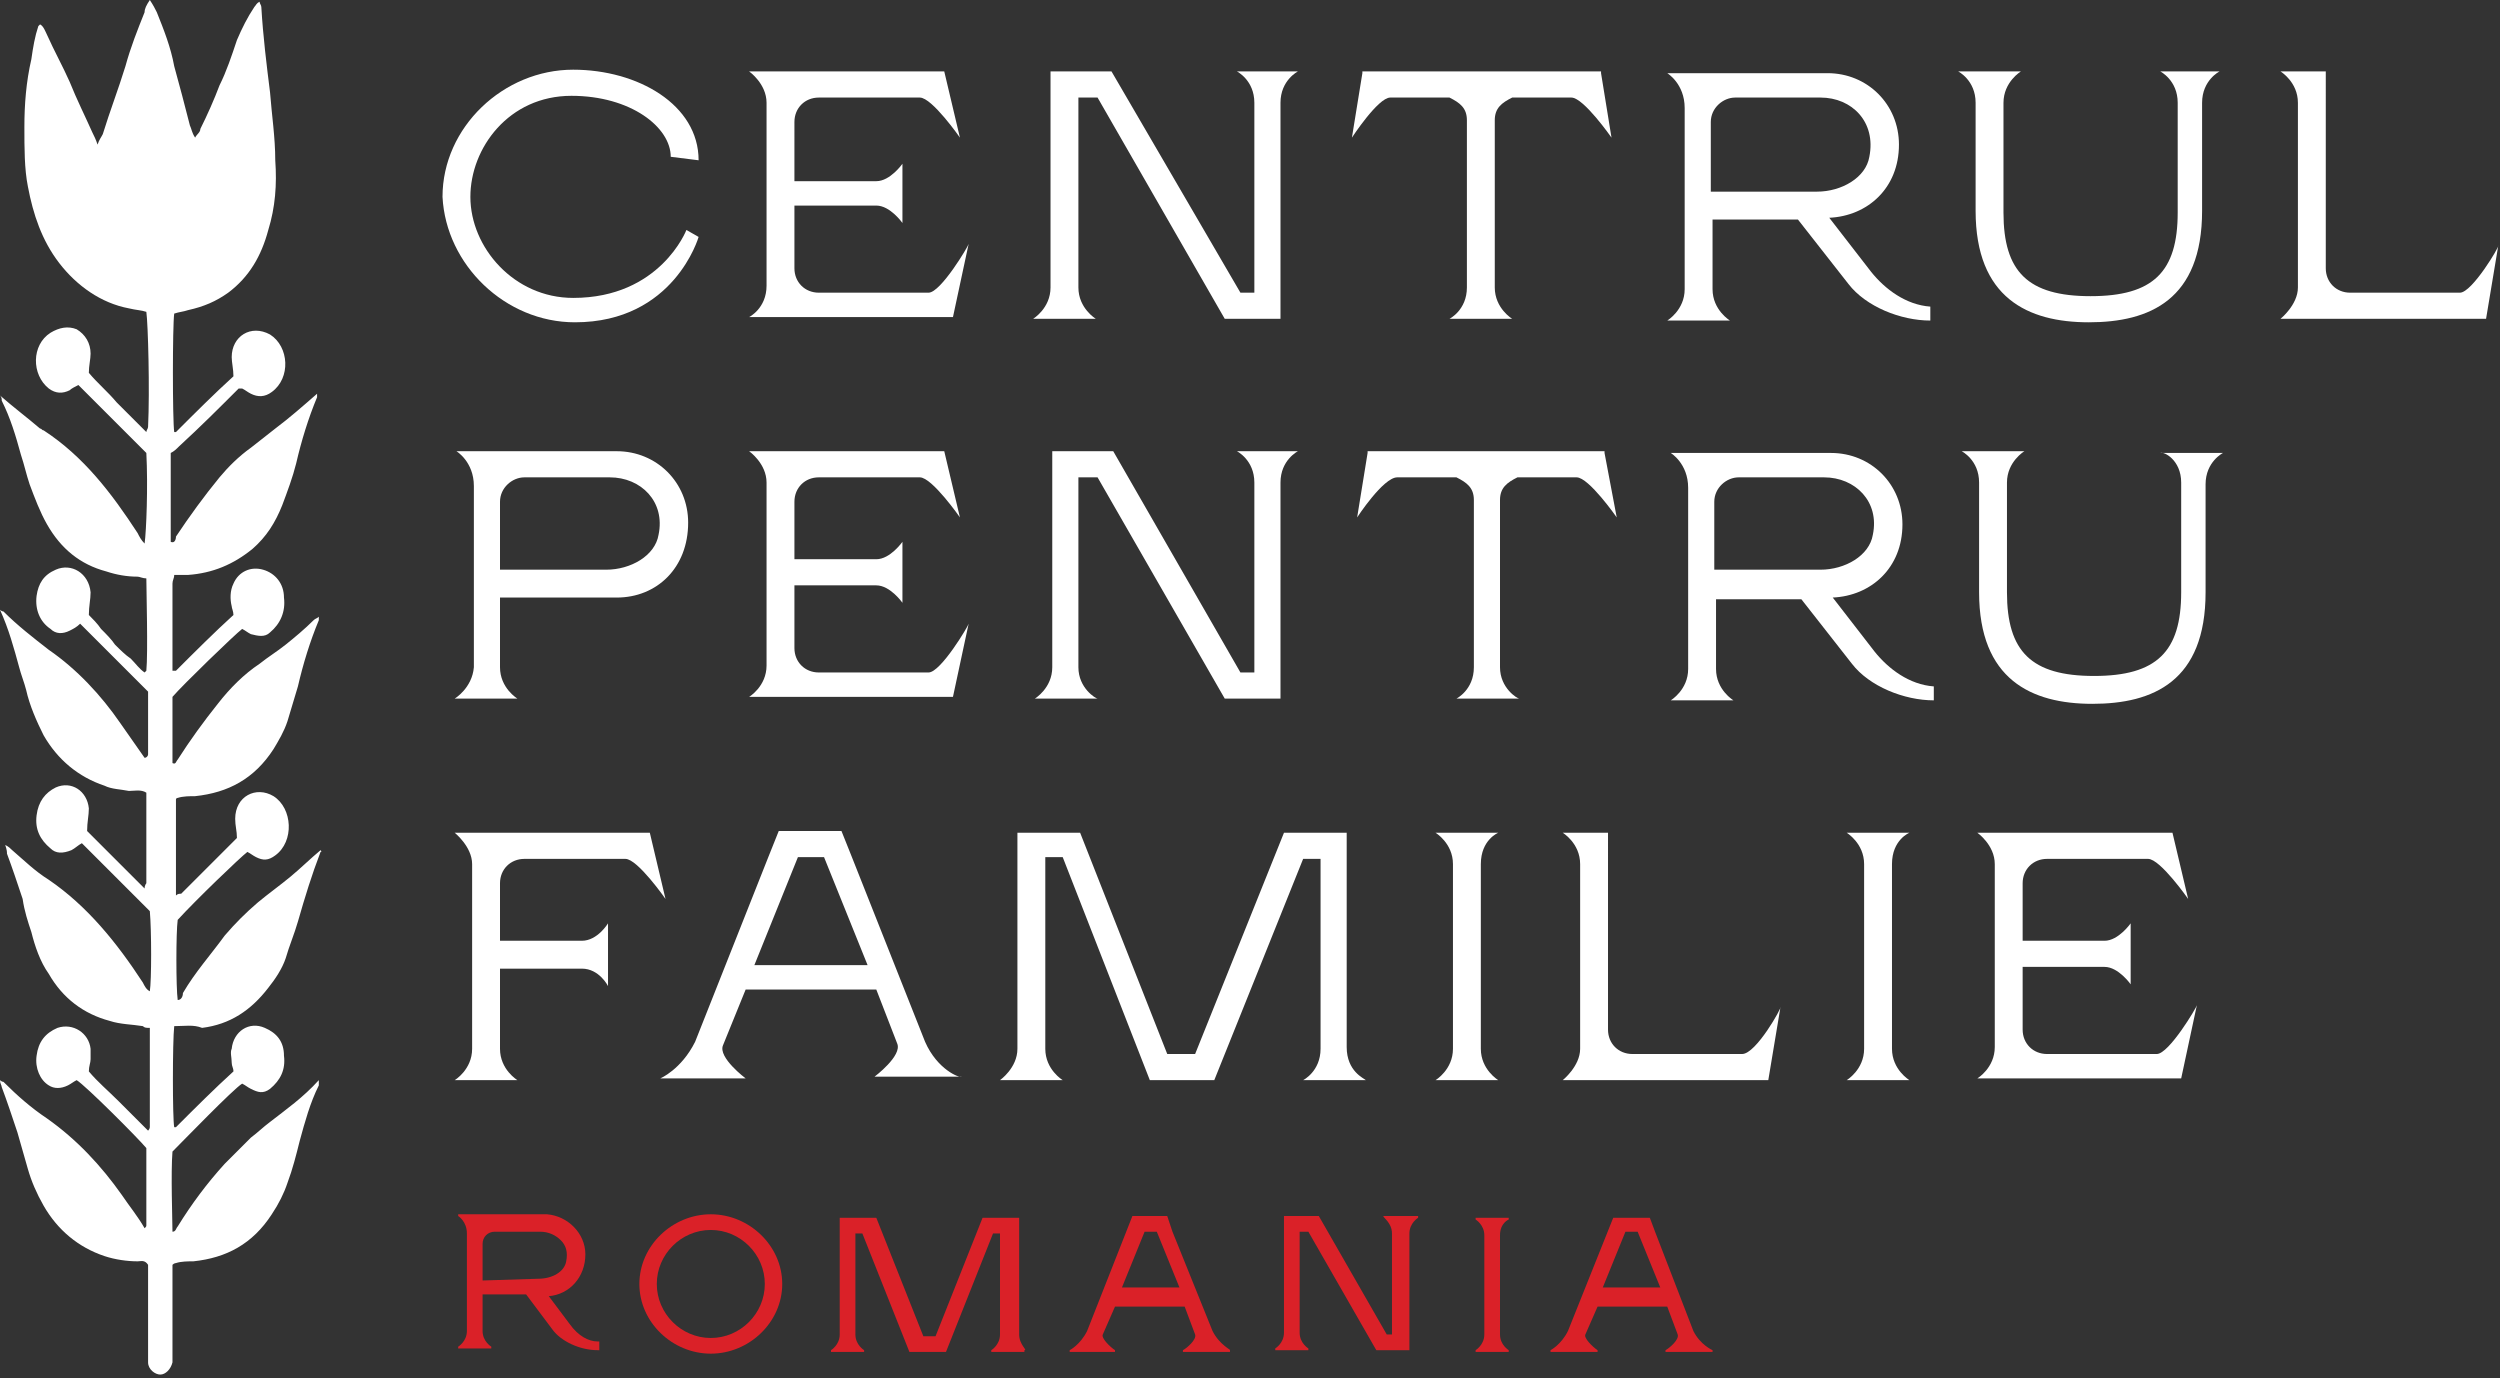 <?xml version="1.0" encoding="utf-8"?>
<!-- Generator: Adobe Illustrator 27.3.1, SVG Export Plug-In . SVG Version: 6.00 Build 0)  -->
<svg version="1.1" id="Layer_1" xmlns="http://www.w3.org/2000/svg" xmlns:xlink="http://www.w3.org/1999/xlink" x="0px" y="0px"
	 viewBox="0 0 143.5 79.1" style="enable-background:new 0 0 143.5 79.1;" xml:space="preserve">
<rect x="0" y="0" width="143.5" height="79.1" fill="#333333" stroke="none"/>
<style type="text/css">
	.st0{fill:#DA2128;}
	.st1{fill:#FFFFFF;}
</style>
<g>
	<path class="st0" d="M40.8,76.8c-1.7,0-3.1-1.4-3.1-3.1s1.4-3.1,3.1-3.1c1.7,0,3.1,1.4,3.1,3.1C43.9,75.4,42.5,76.8,40.8,76.8
		 M40.8,69.7c-2.2,0-4.1,1.8-4.1,4s1.9,4,4.1,4c2.2,0,4.1-1.8,4.1-4C44.9,71.5,43,69.7,40.8,69.7"/>
	<path class="st0" d="M27.7,73.5v-2.1c0-0.4,0.3-0.7,0.7-0.7H31c0.5,0,0.9,0.2,1.2,0.5s0.4,0.7,0.3,1.2c-0.1,0.6-0.8,1-1.6,1
		L27.7,73.5L27.7,73.5z M32.7,76l-1.2-1.6c1.2-0.1,2.1-1.1,2.1-2.4c0-1.2-1-2.2-2.2-2.3h-5.1v0.1c0,0,0.5,0.3,0.5,1v5.6
		c0,0.6-0.5,0.9-0.5,0.9v0.1h1.9v-0.1c0,0-0.5-0.3-0.5-0.9v-2.1h2.5l1.5,2c0.5,0.7,1.6,1.2,2.6,1.2h0.1V77h-0.1
		C33.8,77,33.2,76.7,32.7,76"/>
	<path class="st0" d="M79.4,69.8L79.4,69.8c0,0.1,0.5,0.4,0.5,1v5.8h-0.3l-3.9-6.8l0,0h-2v6.7c0,0.6-0.5,0.9-0.5,0.9v0.1h1.9v-0.1
		c0,0-0.5-0.3-0.5-0.9v-5.8h0.5l3.9,6.8l0,0h1.9v-6.7c0-0.6,0.5-0.9,0.5-0.9v-0.1H79.4z"/>
	<path class="st0" d="M86.1,76.6v-5.7c0-0.7,0.5-0.9,0.5-0.9v-0.1h-1.9V70c0,0,0.5,0.3,0.5,0.9v5.7c0,0.6-0.5,0.9-0.5,0.9v0.1h1.9
		v-0.1C86.6,77.5,86.1,77.2,86.1,76.6"/>
	<path class="st0" d="M58.5,76.6v-6.7h-2.1l-2.7,6.8H53l-2.7-6.8l0,0h-2.1v6.7c0,0.6-0.5,0.9-0.5,0.9v0.1h1.9v-0.1
		c0,0-0.5-0.3-0.5-0.9v-5.8h0.4l2.7,6.8l0,0h2.1l2.7-6.8h0.4v5.8c0,0.6-0.5,0.9-0.5,0.9v0.1h1.9v-0.1C59,77.5,58.5,77.2,58.5,76.6"
		/>
	<path class="st0" d="M92,73.9l1.3-3.2H94l1.3,3.2H92z M97.2,76.4L95,70.7l-0.3-0.8h-2.1L90,76.4c-0.4,0.8-1,1.1-1,1.1v0.1h2.7v-0.1
		c-0.3-0.2-0.8-0.7-0.7-0.9l0.7-1.6h4l0.6,1.6c0.1,0.3-0.5,0.8-0.7,0.9v0.1h2.7v-0.1C98.3,77.5,97.6,77.2,97.2,76.4"/>
	<path class="st0" d="M64.4,73.9l1.3-3.2h0.7l1.3,3.2H64.4z M69.6,76.4l-2.3-5.7L67,69.8h-2l-2.6,6.6c-0.4,0.8-1,1.1-1,1.1v0.1H64
		v-0.1c-0.3-0.2-0.8-0.7-0.7-0.9L64,75h4l0.6,1.6c0.1,0.3-0.5,0.8-0.7,0.9v0.1h2.7v-0.1C70.7,77.5,70,77.2,69.6,76.4"/>
	<path class="st1" d="M86,47.8h-3.6c0,0,1,0.6,1,1.8v10.6c0,1.2-1,1.8-1,1.8H86c0,0-1-0.6-1-1.8V49.6C85,48.2,86,47.8,86,47.8"/>
	<path class="st1" d="M43.3,55.4l2.5-6.2h1.5l2.5,6.2H43.3z M53.1,59.8l-4.2-10.6l-0.6-1.5h-3.6l-0.6,1.5l-4.2,10.6
		c-0.8,1.6-2,2.1-2,2.1H39l0,0h1.7l0,0h2.1c0,0-1.6-1.2-1.3-1.9l1.3-3.2h7.5l1.2,3.1c0.3,0.7-1.3,1.9-1.3,1.9h2.1l0,0H54l0,0h1.2
		C55.1,61.9,53.8,61.4,53.1,59.8"/>
	<path class="st1" d="M100,60.5h-6.3c-0.8,0-1.4-0.6-1.4-1.4l0,0V47.8h-2.6c0,0,1,0.6,1,1.8v10.6c0,1-1,1.8-1,1.8h11.8l0,0l0.7-4.2
		C102.3,57.8,100.8,60.5,100,60.5"/>
	<path class="st1" d="M37.3,47.8H26.1c0,0,1,0.8,1,1.8v10.6c0,1.2-1,1.8-1,1.8h3.6c0,0-1-0.6-1-1.8v-4.6h4.7c1,0,1.5,1,1.5,1V53
		c0,0-0.6,1-1.5,1h-4.7v-3.3c0-0.8,0.6-1.4,1.4-1.4h5.8c0.7,0,2.3,2.3,2.3,2.3L37.3,47.8z"/>
	<path class="st1" d="M77.3,60.1V47.8h-3.6l-5.1,12.7H67l-5-12.7h-3.6v12.4c0,1.1-1,1.8-1,1.8H61c0,0-1-0.6-1-1.8v-11h1L66,62h3.7
		l5.1-12.7h1v10.9c0,1.3-1,1.8-1,1.8h3.6C78.3,61.9,77.3,61.5,77.3,60.1"/>
	<path class="st1" d="M109.6,47.8H106c0,0,1,0.6,1,1.8v10.6c0,1.2-1,1.8-1,1.8h3.6c0,0-1-0.6-1-1.8V49.6
		C108.6,48.2,109.6,47.8,109.6,47.8"/>
	<path class="st1" d="M123.8,60.5h-6.3c-0.8,0-1.4-0.6-1.4-1.4v-3.6h4.7c0.8,0,1.5,1,1.5,1V53c0,0-0.7,1-1.5,1h-4.7v-3.3
		c0-0.8,0.6-1.4,1.4-1.4h5.8c0.7,0,2.3,2.3,2.3,2.3l-0.9-3.8h-11.2c0,0,1,0.7,1,1.8v10.5c0,1.2-1,1.8-1,1.8h11.7l0.9-4.2
		C126.1,57.8,124.5,60.5,123.8,60.5"/>
	<path class="st1" d="M53.3,38.6H47c-0.8,0-1.4-0.6-1.4-1.4v-3.6h4.7c0.8,0,1.5,1,1.5,1v-3.5c0,0-0.7,1-1.5,1h-4.7v-3.3
		c0-0.8,0.6-1.4,1.4-1.4h5.8c0.7,0,2.3,2.3,2.3,2.3l-0.9-3.8H43c0,0,1,0.7,1,1.8v10.5c0,1.2-1,1.8-1,1.8h11.7l0.9-4.2
		C55.6,35.9,54,38.6,53.3,38.6"/>
	<path class="st1" d="M28.7,28.8c0-0.8,0.7-1.4,1.4-1.4H35l0,0c1.8,0,3.2,1.4,2.8,3.3c-0.2,1.2-1.6,2-3,2h-6.1
		C28.7,32.7,28.7,28.8,28.7,28.8z M26.1,40.1h3.6c0,0-1-0.6-1-1.8v-4h6.7c2.3,0,4.1-1.7,4.1-4.3c0-2.3-1.8-4.1-4.1-4.1l0,0h-9.2
		c0,0,1,0.6,1,2v10.4C27.1,39.5,26.1,40.1,26.1,40.1"/>
	<path class="st1" d="M61.9,38.3V27.4H63l7.3,12.7h3.2V27.7c0-1.3,1-1.8,1-1.8H71c0,0,1,0.5,1,1.8v10.9h-0.8l-7.3-12.7h-3.5v12.4
		c0,1.2-1,1.8-1,1.8H63C62.9,40.1,61.9,39.5,61.9,38.3"/>
	<path class="st1" d="M125.2,27.7V34c0,3.4-1.4,4.8-5,4.8s-5-1.4-5-4.8v-6.3c0-1.2,1-1.8,1-1.8h-3.6c0,0,1,0.5,1,1.8V34
		c0,5,3,6.4,6.5,6.4s6.5-1.3,6.5-6.4v-6.2c0-1.3,1-1.8,1-1.8H124C124.2,25.9,125.2,26.4,125.2,27.7"/>
	<path class="st1" d="M86.1,38.3v-9.6c0-0.7,0.4-1,1-1.3h3.4c0.7,0,2.3,2.3,2.3,2.3L92.1,26v-0.1H78.5V26l-0.6,3.7
		c0,0,1.5-2.3,2.3-2.3h3.4c0.6,0.3,1,0.6,1,1.3v9.6c0,1.3-1,1.8-1,1.8h3.6C87.1,40.1,86.1,39.5,86.1,38.3"/>
	<path class="st1" d="M98.4,32.8v-4c0-0.8,0.7-1.4,1.4-1.4h4.9l0,0c1.8,0,3.2,1.4,2.8,3.3c-0.2,1.2-1.6,2-3,2h-6.1V32.8z
		 M107.6,37.4l-2.4-3.1c2.2-0.1,4-1.7,4-4.2c0-2.3-1.8-4.1-4.1-4.1l0,0h-9.2c0,0,1,0.6,1,2v10.4c0,1.2-1,1.8-1,1.8h3.6
		c0,0-1-0.6-1-1.8v-4h4.9l2.9,3.7c1,1.3,3,2.1,4.7,2.1v-0.8C109.6,39.3,108.4,38.4,107.6,37.4"/>
	<path class="st1" d="M53.3,16.8H47c-0.8,0-1.4-0.6-1.4-1.4v-3.6h4.7c0.8,0,1.5,1,1.5,1V9.4c0,0-0.7,1-1.5,1h-4.7V7
		c0-0.8,0.6-1.4,1.4-1.4h5.8c0.7,0,2.3,2.3,2.3,2.3l-0.9-3.8H43c0,0,1,0.7,1,1.8v10.5c0,1.3-1,1.8-1,1.8h11.7l0.9-4.2
		C55.6,14.1,54,16.8,53.3,16.8"/>
	<path class="st1" d="M79.8,5.6h3.4c0.6,0.3,1,0.6,1,1.3v9.6c0,1.3-1,1.8-1,1.8h3.6c0,0-1-0.6-1-1.8V6.9c0-0.7,0.4-1,1-1.3h3.4
		c0.7,0,2.3,2.3,2.3,2.3l-0.6-3.7V4.1H78.2v0.1l-0.6,3.7C77.6,7.9,79.1,5.6,79.8,5.6"/>
	<path class="st1" d="M33,18.5c5.7,0,7.1-4.9,7.1-4.9l-0.7-0.4c0,0-1.5,3.9-6.5,3.9c-3.4,0-5.9-2.9-5.9-5.8c0-2.8,2.2-5.8,5.8-5.8
		c3.4,0,5.7,1.8,5.7,3.5l1.6,0.2C40.1,6,36.6,4,32.9,4c-4,0-7.5,3.3-7.5,7.3C25.6,15.2,29,18.5,33,18.5"/>
	<path class="st1" d="M61.9,16.5V5.6H63l7.3,12.7h3.2V5.9c0-1.3,1-1.8,1-1.8H71c0,0,1,0.5,1,1.8v10.9h-0.8L63.8,4.1h-3.5v12.4
		c0,1.2-1,1.8-1,1.8h3.6C62.9,18.3,61.9,17.7,61.9,16.5"/>
	<path class="st1" d="M98.2,11V7l0,0c0-0.8,0.7-1.4,1.4-1.4h4.9l0,0c1.8,0,3.2,1.4,2.8,3.4c-0.2,1.2-1.6,2-3,2H98.2z M107.4,15.6
		l-2.4-3.1c2.2-0.1,4-1.7,4-4.2c0-2.3-1.8-4.1-4.1-4.1l0,0h-9.2c0,0,1,0.6,1,2v10.4c0,1.2-1,1.8-1,1.8h3.6c0,0-1-0.6-1-1.8v-4h4.9
		l2.9,3.7c1,1.3,3,2.1,4.7,2.1v-0.8C109.4,17.5,108.2,16.6,107.4,15.6"/>
	<path class="st1" d="M141.2,16.8h-6.3c-0.8,0-1.4-0.6-1.4-1.4l0,0V4.1h-2.6c0,0,1,0.6,1,1.8v10.6c0,1-1,1.8-1,1.8h11.8l0,0l0.7-4.2
		C143.5,14.1,141.9,16.8,141.2,16.8"/>
	<path class="st1" d="M125,5.9v6.3c0,3.4-1.4,4.8-5,4.8s-5-1.4-5-4.8V5.9c0-1.2,1-1.8,1-1.8h-3.6c0,0,1,0.5,1,1.8v6.2
		c0,5,3,6.4,6.5,6.4s6.5-1.3,6.5-6.4V5.9c0-1.3,1-1.8,1-1.8H124C124,4.1,125,4.6,125,5.9"/>
	<path class="st1" d="M10,58.9c-0.1,0.9-0.1,5.3,0,5.8h0.1c1.1-1.1,2.2-2.2,3.3-3.2c0-0.2-0.1-0.3-0.1-0.5c0-0.3-0.1-0.6,0-0.8
		c0.1-1,1-1.6,1.9-1.2c0.7,0.3,1.1,0.8,1.1,1.6c0.1,0.8-0.2,1.4-0.8,1.9c-0.4,0.3-0.7,0.2-1.1,0c-0.2-0.1-0.3-0.2-0.5-0.3
		c-0.5,0.3-3.4,3.3-4,3.9c-0.1,1.2,0,4,0,4.6c0.2,0,0.2-0.2,0.3-0.3c0.8-1.3,1.7-2.5,2.7-3.6c0.5-0.5,1-1,1.5-1.5
		c0.4-0.3,0.7-0.6,1.1-0.9c0.9-0.7,1.9-1.4,2.8-2.4c0,0.2,0,0.3,0,0.3c-0.5,1-0.8,2.1-1.1,3.2c-0.2,0.8-0.4,1.6-0.7,2.4
		c-0.2,0.6-0.5,1.2-0.9,1.8c-1.1,1.7-2.6,2.5-4.5,2.7c-0.3,0-0.7,0-1,0.1c0,0-0.1,0-0.2,0.1c0,0.2,0,0.4,0,0.6c0,1.5,0,3,0,4.4
		c0,0.2,0,0.4,0,0.6c-0.1,0.4-0.4,0.7-0.7,0.7s-0.7-0.3-0.7-0.7c0-0.2,0-0.4,0-0.6c0-1.4,0-2.9,0-4.3v-0.7c-0.2-0.3-0.4-0.2-0.6-0.2
		c-0.6,0-1.3-0.1-1.9-0.3c-1.5-0.5-2.7-1.5-3.5-2.9c-0.4-0.7-0.7-1.4-0.9-2.1S1.2,65.7,1,65c-0.3-0.9-0.6-1.8-0.9-2.6
		C0.1,62.3,0,62.2,0,62c0.1,0.1,0.2,0.1,0.2,0.1c0.8,0.8,1.6,1.5,2.5,2.1c1.7,1.2,3.1,2.7,4.3,4.4c0.4,0.6,0.9,1.2,1.3,1.9
		c0.1-0.1,0.1-0.1,0.1-0.2c0-1.5,0-3,0-4.4c-0.5-0.6-3.5-3.6-4-3.9c-0.2,0.1-0.3,0.2-0.5,0.3c-0.4,0.2-0.8,0.2-1.1,0
		c-0.5-0.3-0.8-1-0.7-1.7c0.1-0.8,0.5-1.3,1.2-1.6c0.9-0.3,1.8,0.3,1.9,1.2c0,0.2,0,0.4,0,0.6c0,0.2-0.1,0.4-0.1,0.7
		c0.5,0.6,1.1,1.1,1.7,1.7c0.6,0.6,1.1,1.1,1.7,1.7c0.1-0.1,0.1-0.2,0.1-0.2c0-1.7,0-3.5,0-5.2c0-0.2,0-0.3,0-0.5
		c-0.2,0-0.3,0-0.4-0.1c-0.6-0.1-1.3-0.1-1.9-0.3c-1.5-0.4-2.7-1.3-3.5-2.7c-0.5-0.7-0.8-1.6-1-2.4c-0.2-0.6-0.4-1.2-0.5-1.9
		C1,50.7,0.7,49.8,0.4,49c0-0.1,0-0.2-0.1-0.5c0.2,0.1,0.3,0.2,0.4,0.3C1.4,49.4,2,50,2.8,50.5C5,52,6.7,54.1,8.2,56.4
		c0.1,0.2,0.2,0.4,0.4,0.5c0.1-0.6,0.1-3.5,0-4.6C7.3,51,6,49.7,4.7,48.4c-0.2,0.1-0.4,0.3-0.6,0.4C3.6,49,3.2,49,2.9,48.7
		c-0.6-0.5-0.9-1.1-0.8-1.9c0.1-0.8,0.5-1.3,1.1-1.6c0.9-0.4,1.8,0.2,1.9,1.2c0,0.4-0.1,0.8-0.1,1.3c1.1,1.1,2.2,2.2,3.3,3.3
		c0-0.2,0.1-0.3,0.1-0.3c0-1.6,0-3.2,0-4.8c0-0.1,0-0.2,0-0.4c-0.3-0.2-0.7-0.1-1-0.1c-0.5-0.1-1-0.1-1.4-0.3
		c-1.5-0.5-2.7-1.5-3.5-2.9c-0.4-0.8-0.8-1.7-1-2.6c-0.1-0.4-0.3-0.9-0.4-1.3C0.8,37.2,0.5,36.1,0,35c0.1,0.1,0.2,0.1,0.2,0.1
		c0.8,0.8,1.7,1.5,2.6,2.2c1.6,1.1,3,2.6,4.1,4.2c0.5,0.7,0.9,1.3,1.4,2c0.1,0,0.2-0.1,0.2-0.2v-3.6c-1.3-1.3-2.6-2.6-3.9-3.9
		C4.4,36,4.2,36.1,4,36.2c-0.4,0.2-0.8,0.2-1.1-0.1C2.3,35.7,2,35,2.1,34.2c0.1-0.7,0.4-1.2,1.1-1.5c0.9-0.4,1.9,0.2,2,1.3
		c0,0.4-0.1,0.8-0.1,1.3c0.2,0.2,0.5,0.5,0.7,0.8c0.3,0.3,0.6,0.6,0.8,0.9c0.3,0.3,0.6,0.6,0.9,0.8c0.3,0.3,0.5,0.6,0.8,0.8
		c0.1-0.1,0.1-0.1,0.1-0.1c0.1-1,0-4.7,0-5.3c-0.2,0-0.4-0.1-0.5-0.1c-0.6,0-1.2-0.1-1.8-0.3c-1.5-0.4-2.6-1.3-3.4-2.7
		c-0.4-0.7-0.7-1.5-1-2.3c-0.2-0.6-0.3-1.1-0.5-1.7C0.9,25,0.6,24,0.1,23c0-0.1,0-0.2-0.1-0.3c0.8,0.7,1.6,1.3,2.3,1.9
		c0.1,0,0.1,0.1,0.2,0.1c2.3,1.5,3.9,3.6,5.4,5.9C8,30.8,8.1,31,8.3,31.2c0.1-0.7,0.2-3.3,0.1-5.2c-1.3-1.3-2.6-2.6-3.9-3.9
		c-0.2,0.1-0.4,0.2-0.5,0.3c-0.4,0.2-0.8,0.2-1.2-0.1c-1-0.8-1-2.5,0.1-3.2c0.5-0.3,1-0.4,1.5-0.2c0.5,0.3,0.8,0.8,0.8,1.4
		c0,0.3-0.1,0.7-0.1,1.1c0.5,0.6,1.1,1.1,1.6,1.7c0.6,0.6,1.1,1.1,1.7,1.7c0-0.1,0.1-0.2,0.1-0.3c0.1-2.1,0-5.9-0.1-6.6
		c-0.3-0.1-0.6-0.1-1-0.2c-1.6-0.3-3-1.3-4-2.6c-1-1.3-1.5-2.8-1.8-4.4c-0.2-1-0.2-2.2-0.2-3.4c0-1.3,0.1-2.6,0.4-3.9
		C1.9,2.7,2,2.1,2.2,1.5l0.1-0.1C2.5,1.5,2.6,1.8,2.7,2C3.1,2.9,3.6,3.8,4,4.7c0.4,1,0.9,2,1.3,2.9C5.4,7.8,5.5,8,5.6,8.3
		C5.7,8,5.8,7.9,5.9,7.7c0.4-1.3,0.9-2.6,1.3-3.9c0.3-1.1,0.7-2.1,1.1-3.1c0-0.2,0.1-0.4,0.3-0.7C8.8,0.3,8.9,0.5,9,0.7
		c0.4,1,0.8,2,1,3.1c0.3,1.1,0.6,2.2,0.9,3.4C11,7.4,11,7.6,11.2,7.9c0.1-0.2,0.3-0.3,0.3-0.5c0.4-0.8,0.8-1.7,1.1-2.5
		c0.4-0.8,0.7-1.7,1-2.6c0.3-0.7,0.6-1.3,1-1.9c0.1-0.1,0.1-0.2,0.3-0.3c0,0.1,0.1,0.2,0.1,0.3c0.1,1.7,0.3,3.3,0.5,4.9
		c0.1,1.3,0.3,2.6,0.3,3.9c0.1,1.4,0,2.7-0.4,4c-0.4,1.5-1.1,2.7-2.3,3.6c-0.7,0.5-1.4,0.8-2.3,1c-0.3,0.1-0.5,0.1-0.8,0.2
		c-0.1,0.7-0.1,6.1,0,6.8h0.1c1.1-1.1,2.2-2.2,3.3-3.2c0-0.4-0.1-0.8-0.1-1.1c0-1.2,1.1-1.9,2.2-1.3c1.1,0.7,1.2,2.5,0.1,3.3
		c-0.4,0.3-0.8,0.3-1.2,0.1c-0.2-0.1-0.3-0.2-0.5-0.3c0,0,0,0-0.1,0c0,0,0,0-0.1,0c-1.1,1.1-2.2,2.2-3.4,3.3
		c-0.2,0.2-0.3,0.3-0.5,0.4v5.1c0.2,0.1,0.3-0.1,0.3-0.3c0.8-1.2,1.6-2.3,2.5-3.4c0.5-0.6,1.1-1.2,1.8-1.7c0.5-0.4,0.9-0.7,1.4-1.1
		c0.8-0.6,1.6-1.3,2.4-2c0,0,0,0.1,0,0.2c-0.5,1.2-0.9,2.5-1.2,3.8c-0.2,0.8-0.5,1.6-0.8,2.4c-0.4,1-0.9,1.8-1.7,2.5
		c-1.1,0.9-2.3,1.4-3.7,1.5c-0.3,0-0.5,0-0.8,0c0,0.2-0.1,0.3-0.1,0.5c0,1.6,0,3.1,0,4.7c0,0.1,0,0.2,0,0.3c0.1,0,0.1,0,0.2,0
		c1.1-1.1,2.2-2.2,3.3-3.2c0-0.2-0.1-0.4-0.1-0.5c-0.1-0.4-0.1-0.9,0.1-1.3c0.3-0.7,1-1,1.7-0.8s1.2,0.8,1.2,1.6
		c0.1,0.8-0.2,1.5-0.8,2c-0.3,0.3-0.7,0.2-1.1,0.1c-0.2-0.1-0.3-0.2-0.5-0.3c-0.4,0.3-3.4,3.2-4,3.9v3.8c0.2,0.1,0.2-0.1,0.3-0.2
		c0.7-1.1,1.5-2.2,2.3-3.2c0.7-0.9,1.5-1.7,2.4-2.3c0.5-0.4,1-0.7,1.5-1.1c0.5-0.4,1.1-0.9,1.6-1.4c0.1-0.1,0.2-0.1,0.3-0.2
		c0,0.1,0,0.2,0,0.2c-0.5,1.2-0.9,2.5-1.2,3.8c-0.2,0.7-0.4,1.3-0.6,2C16.3,42,16,42.5,15.7,43c-1.1,1.7-2.6,2.5-4.5,2.7
		c-0.3,0-0.7,0-1,0.1c0,0-0.1,0-0.1,0.1c0,0,0,0,0,0.1c0,0,0,0,0,0.1c0,1.6,0,3.3,0,4.9c0,0.1,0,0.3,0,0.4c0.1-0.1,0.2-0.1,0.3-0.1
		c1-1,2.1-2.1,3.1-3.1l0.1-0.1c0-0.4-0.1-0.7-0.1-1.1c0-1.3,1.2-1.9,2.2-1.3c1.1,0.7,1.2,2.6,0.1,3.4c-0.4,0.3-0.7,0.3-1.1,0.1
		c-0.2-0.1-0.3-0.2-0.5-0.3c-0.4,0.3-3,2.8-4,3.9c-0.1,0.7-0.1,3.9,0,4.6c0.2,0,0.3-0.2,0.3-0.4c0.7-1.2,1.6-2.2,2.4-3.3
		c0.6-0.7,1.2-1.3,1.9-1.9c0.6-0.5,1.3-1,1.9-1.5s1.1-1,1.7-1.5c0,0,0.1,0.1,0,0.1c-0.5,1.3-0.9,2.6-1.3,4c-0.2,0.7-0.5,1.4-0.7,2.1
		c-0.2,0.6-0.6,1.2-1,1.7c-1,1.3-2.2,2.1-3.8,2.3C11.1,58.8,10.6,58.9,10,58.9"/>
</g>
</svg>
